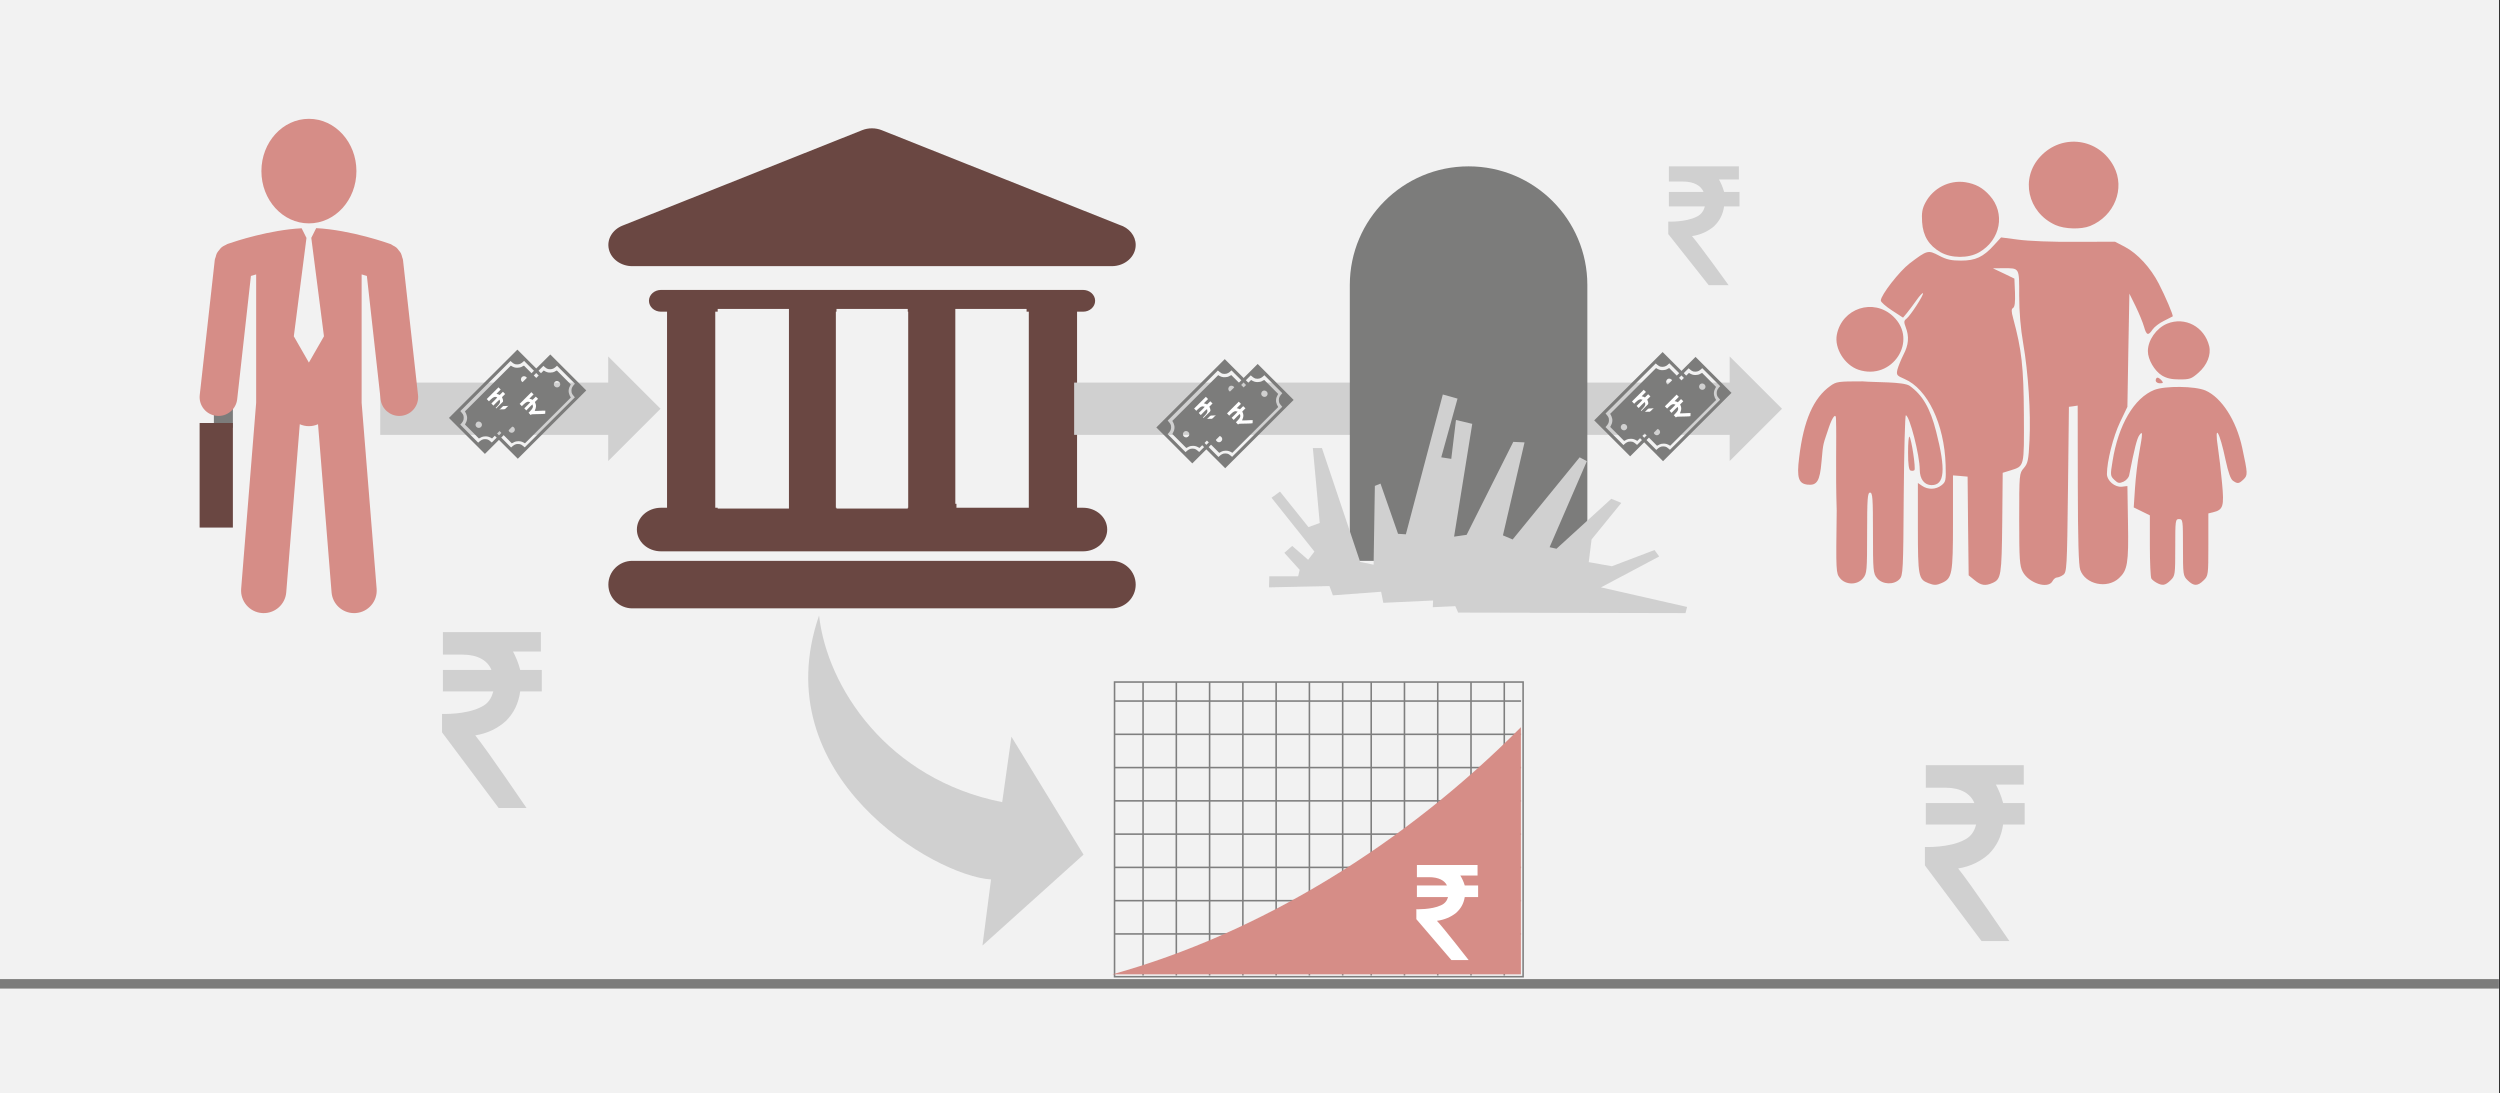 <svg width="526" height="230" xmlns="http://www.w3.org/2000/svg" xmlns:xlink="http://www.w3.org/1999/xlink" overflow="hidden"><rect width="100%" height="100%" fill="#333333" stroke="none"/><defs><clipPath id="clip0"><path d="M0 0 526 0 526 230 0 230Z" fill-rule="evenodd" clip-rule="evenodd"/></clipPath></defs><g clip-path="url(#clip0)"><rect x="0" y="0" width="525.239" height="230" fill="#FFFFFF" transform="scale(1.001 1)"/><rect x="0" y="0" width="525.239" height="230" fill="#F2F2F2" transform="scale(1.001 1)"/><path d="M0 0 525.239 0" stroke="#7C7C7B" stroke-width="1.997" stroke-miterlimit="8" fill="none" fill-rule="evenodd" transform="matrix(1.001 0 -0 1 0 207)"/><rect x="0" y="0" width="85.876" height="62" stroke="#7F7F7F" stroke-width="0.333" stroke-miterlimit="8" fill="none" transform="matrix(1.001 0 -0 1 234.5 143.5)"/><path d="M0 0 0 61.742" stroke="#7F7F7F" stroke-width="0.333" stroke-miterlimit="8" fill="none" fill-rule="evenodd" transform="matrix(1.001 0 -0 1 240.5 143.5)"/><path d="M0 0 0 61.742" stroke="#7F7F7F" stroke-width="0.333" stroke-miterlimit="8" fill="none" fill-rule="evenodd" transform="matrix(1.001 0 -0 1 247.5 143.5)"/><path d="M0 0 0 61.742" stroke="#7F7F7F" stroke-width="0.333" stroke-miterlimit="8" fill="none" fill-rule="evenodd" transform="matrix(1.001 0 -0 1 254.5 143.5)"/><path d="M0 0 0 61.742" stroke="#7F7F7F" stroke-width="0.333" stroke-miterlimit="8" fill="none" fill-rule="evenodd" transform="matrix(1.001 0 -0 1 261.5 143.5)"/><path d="M0 0 0 61.742" stroke="#7F7F7F" stroke-width="0.333" stroke-miterlimit="8" fill="none" fill-rule="evenodd" transform="matrix(1.001 0 -0 1 268.5 143.5)"/><path d="M0 0 0 61.742" stroke="#7F7F7F" stroke-width="0.333" stroke-miterlimit="8" fill="none" fill-rule="evenodd" transform="matrix(1.001 0 -0 1 275.5 143.5)"/><path d="M0 0 0 61.742" stroke="#7F7F7F" stroke-width="0.333" stroke-miterlimit="8" fill="none" fill-rule="evenodd" transform="matrix(1.001 0 -0 1 282.5 143.5)"/><path d="M0 0 0 61.742" stroke="#7F7F7F" stroke-width="0.333" stroke-miterlimit="8" fill="none" fill-rule="evenodd" transform="matrix(1.001 0 -0 1 288.5 143.5)"/><path d="M0 0 0 61.742" stroke="#7F7F7F" stroke-width="0.333" stroke-miterlimit="8" fill="none" fill-rule="evenodd" transform="matrix(1.001 0 -0 1 295.5 143.5)"/><path d="M0 0 0 61.742" stroke="#7F7F7F" stroke-width="0.333" stroke-miterlimit="8" fill="none" fill-rule="evenodd" transform="matrix(1.001 0 -0 1 302.5 143.5)"/><path d="M0 0 0 61.742" stroke="#7F7F7F" stroke-width="0.333" stroke-miterlimit="8" fill="none" fill-rule="evenodd" transform="matrix(1.001 0 -0 1 309.5 143.5)"/><path d="M0 0 0 61.742" stroke="#7F7F7F" stroke-width="0.333" stroke-miterlimit="8" fill="none" fill-rule="evenodd" transform="matrix(1.001 0 -0 1 316.5 143.5)"/><path d="M0 0 85.445 0" stroke="#7F7F7F" stroke-width="0.333" stroke-miterlimit="8" fill="none" fill-rule="evenodd" transform="matrix(1.001 0 -0 1 234.5 147.5)"/><path d="M0 0 85.445 0" stroke="#7F7F7F" stroke-width="0.333" stroke-miterlimit="8" fill="none" fill-rule="evenodd" transform="matrix(1.001 0 -0 1 234.5 154.5)"/><path d="M0 0 85.445 0" stroke="#7F7F7F" stroke-width="0.333" stroke-miterlimit="8" fill="none" fill-rule="evenodd" transform="matrix(1.001 0 -0 1 234.5 161.5)"/><path d="M0 0 85.445 0" stroke="#7F7F7F" stroke-width="0.333" stroke-miterlimit="8" fill="none" fill-rule="evenodd" transform="matrix(1.001 0 -0 1 234.5 168.5)"/><path d="M0 0 85.445 0" stroke="#7F7F7F" stroke-width="0.333" stroke-miterlimit="8" fill="none" fill-rule="evenodd" transform="matrix(1.001 0 -0 1 234.5 175.5)"/><path d="M0 0 85.445 0" stroke="#7F7F7F" stroke-width="0.333" stroke-miterlimit="8" fill="none" fill-rule="evenodd" transform="matrix(1.001 0 -0 1 234.5 182.5)"/><path d="M0 0 85.445 0" stroke="#7F7F7F" stroke-width="0.333" stroke-miterlimit="8" fill="none" fill-rule="evenodd" transform="matrix(1.001 0 -0 1 234.5 189.5)"/><path d="M0 0 85.445 0" stroke="#7F7F7F" stroke-width="0.333" stroke-miterlimit="8" fill="none" fill-rule="evenodd" transform="matrix(1.001 0 -0 1 234.5 196.5)"/><path d="M0-52 0 0C-24.627-24.833-55.001-43.417-85.876-52L0-52Z" fill="#D68D87" fill-rule="evenodd" transform="matrix(1.001 8.75495e-08 8.74228e-08 -1 320 153)"/><path d="M12.981 4.302C10.174 4.302 10.174 4.302 10.174 4.302 9.941 3.488 9.59 2.791 9.239 2.209 12.864 2.209 12.864 2.209 12.864 2.209 12.864 0 12.864 0 12.864 0 0.117 0 0.117 0 0.117 0 0.117 2.558 0.117 2.558 0.117 2.558 2.69 2.558 2.69 2.558 2.69 2.558 4.678 2.558 5.964 3.256 6.432 4.302 0.117 4.302 0.117 4.302 0.117 4.302 0.117 6.744 0.117 6.744 0.117 6.744 6.666 6.744 6.666 6.744 6.666 6.744 6.432 7.558 5.964 8.14 5.146 8.488 3.158 9.419 0 9.302 0 9.302 0 11.395 0 11.395 0 11.395 7.368 20 7.368 20 7.368 20 10.993 20 10.993 20 10.993 20 10.993 20 5.847 13.372 4.327 11.744 5.964 11.512 7.251 10.93 8.303 10.116 9.356 9.186 9.941 8.14 10.174 6.744 12.981 6.744 12.981 6.744 12.981 6.744 12.981 4.302 12.981 4.302 12.981 4.302" fill="#FFFFFF" fill-rule="evenodd" transform="matrix(1.001 0 -0 1 298 182)"/><path d="M63.857 6.726C49.17 10.503 31.756 25.871 30.448 50.391L44.35 50.359 21.945 68.876 0 50.565 14.017 50.375C13.022 38.595 28.769 0 63.857 6.726Z" fill="#D0D0D0" fill-rule="evenodd" transform="matrix(0.142 -0.99 0.991 0.142 156.601 191.758)"/><rect x="0" y="0" width="14.978" height="42" fill="#F2F2F2" transform="matrix(1.001 0 -0 1 151 65)"/><path d="M105.803 0 5.04 0C2.255 0 0 2.238 0 5.002 0 7.762 2.255 10 5.04 10L105.8 10C108.584 10 110.84 7.762 110.84 5.002 110.837 2.238 108.582 0 105.803 0Z" fill="#6A4742" fill-rule="evenodd" transform="matrix(1.001 0 -0 1 128 118)"/><path d="M5.071 45.83C2.269 45.83 0 47.881 0 50.414 0 52.946 2.269 55 5.071 55L93.786 55C96.588 55 98.857 52.946 98.857 50.414 98.857 47.881 96.588 45.83 93.786 45.83L92.521 45.83 92.521 4.58 93.786 4.58C95.189 4.58 96.319 3.554 96.319 2.29 96.319 1.026 95.184 0 93.786 0L5.071 0C3.67 0 2.538 1.026 2.538 2.29 2.538 3.554 3.672 4.58 5.071 4.58L6.339 4.58 6.339 45.827 5.071 45.827ZM82.379 4.58 82.379 45.827 67.172 45.827 67.172 4.58 82.379 4.58ZM57.03 4.58 57.03 45.827 41.822 45.827 41.822 4.58 57.03 4.58ZM16.476 4.58 31.683 4.58 31.683 45.827 16.476 45.827 16.476 4.58Z" fill="#6A4742" fill-rule="evenodd" transform="matrix(1.001 0 -0 1 134 61)"/><path d="M5.037 29 105.753 29C105.769 29 105.788 29 105.802 29 108.587 29 110.84 27.003 110.84 24.537 110.84 22.577 109.415 20.916 107.437 20.314L57.466 0.392C56.152-0.131 54.65-0.131 53.334 0.392L2.972 20.469C0.804 21.334-0.387 23.419 0.113 25.475 0.611 27.531 2.662 29 5.037 29Z" fill="#6A4742" fill-rule="evenodd" transform="matrix(1.001 0 -0 1 128 27)"/><rect x="0" y="0" width="14.978" height="42" fill="#F2F2F2" transform="matrix(1.001 0 -0 1 151 65)"/><rect x="0" y="0" width="14.978" height="42" fill="#F2F2F2" transform="matrix(1.001 0 -0 1 176 65)"/><rect x="0" y="0" width="14.978" height="41" fill="#F2F2F2" transform="matrix(1.001 0 -0 1 201 65)"/><path d="M0 5.5 47.915 5.5 47.915 0 58.915 11 47.915 22 47.915 16.5 0 16.5Z" fill="#D0D0D0" fill-rule="evenodd" transform="matrix(1.001 0 -0 1 80 75)"/><rect x="0" y="0" width="3.994" height="12" fill="#7C7C7B" transform="matrix(1.001 0 -0 1 45 78)"/><rect x="0" y="0" width="6.99" height="22" fill="#6A4742" transform="matrix(1.001 0 -0 1 42 89)"/><path d="M0 11C-2.54258e-15 4.925 4.471 0 9.986 0 15.5-2.8009e-15 19.971 4.925 19.971 11 19.971 17.075 15.5 22 9.986 22 4.471 22-3.81387e-15 17.075 0 11Z" fill="#D68D87" fill-rule="evenodd" transform="matrix(1.001 0 -0 1 55 25)"/><path d="M42.413 39.486C44.584 39.248 46.15 37.29 45.909 35.12L42.741 6.644C42.719 6.447 42.614 6.287 42.568 6.097 42.494 5.819 42.438 5.539 42.305 5.283 42.187 5.056 42.02 4.872 41.859 4.676 41.704 4.477 41.569 4.271 41.377 4.105 41.151 3.908 40.891 3.788 40.628 3.649 40.464 3.563 40.337 3.427 40.154 3.36 39.798 3.23 31.826 0.377 24.5 0L23.493 2.01 23.468 2.01 26.135 22.76 22.967 28.286 19.799 22.76 22.466 2.013 22.435 2.013 21.444 0.029C14.766 0.365 7.571 2.738 6.069 3.26 6.003 3.279 5.942 3.303 5.879 3.326 5.842 3.342 5.794 3.357 5.778 3.363 5.697 3.393 5.645 3.456 5.571 3.49 5.189 3.659 4.83 3.848 4.519 4.127 4.374 4.256 4.279 4.414 4.156 4.56 3.959 4.793 3.76 5.018 3.62 5.294 3.493 5.54 3.446 5.806 3.373 6.075 3.319 6.272 3.215 6.436 3.192 6.644L0.024 35.121C-0.216 37.29 1.348 39.249 3.522 39.487 3.672 39.509 3.821 39.515 3.966 39.515 5.955 39.515 7.672 38.016 7.898 35.993L10.783 10.059C11.118 9.957 11.489 9.851 11.883 9.737L11.883 36.734 8.73 75.874C8.521 78.485 10.47 80.777 13.086 80.984 13.216 80.994 13.346 81 13.473 81 15.925 81 18.007 79.118 18.206 76.634L21.054 41.258C21.643 41.518 22.29 41.666 22.97 41.666 23.651 41.666 24.3 41.518 24.887 41.258L27.734 76.634C27.934 79.118 30.015 81 32.466 81 32.593 81 32.723 80.993 32.853 80.984 35.47 80.777 37.419 78.485 37.208 75.874L34.053 36.734 34.053 9.736C34.445 9.847 34.817 9.953 35.154 10.058L38.038 35.992C38.264 38.018 39.977 39.514 41.969 39.514 42.113 39.514 42.261 39.502 42.413 39.486Z" fill="#D68D87" fill-rule="evenodd" transform="matrix(1.001 0 -0 1 42 48)"/><path d="M0 5.5 137.785 5.5 137.785 0 148.784 11 137.785 22 137.785 16.5 0 16.5Z" fill="#D0D0D0" fill-rule="evenodd" transform="matrix(1.001 0 -0 1 226 75)"/><path d="M27.687 94.691C25.621 93.881 25.498 93.238 25.498 83.071L25.498 73.619 26.408 74.238C27.637 75.071 29.285 75.024 30.465 74.095 31.375 73.381 31.424 73.095 31.326 69.762 31.055 61.214 27.515 53.809 22.695 51.738 21.048 51.024 20.949 50.905 21.195 49.762 21.367 49.095 21.933 47.714 22.449 46.667 23.556 44.571 23.703 42.833 22.941 40.857 22.523 39.738 22.548 39.476 23.113 39.048 23.949 38.381 26.826 33.952 26.556 33.691 26.457 33.595 25.843 34.238 25.203 35.167 24.564 36.071 23.679 37.262 23.212 37.833L22.376 38.833 20.04 37.309C18.761 36.476 17.704 35.548 17.704 35.238 17.704 34.095 21.589 29.095 23.753 27.429 27.49 24.595 27.637 24.571 29.949 25.786 31.523 26.619 32.506 26.833 34.572 26.833 37.62 26.833 39.243 26.071 41.505 23.571L42.981 21.952 46.644 22.429C48.71 22.714 53.873 22.929 58.619 22.881L66.93 22.857 68.995 23.929C71.651 25.333 74.38 28.286 76.126 31.667 77.478 34.262 79.249 38.429 79.052 38.571 79.003 38.619 78.192 39.024 77.233 39.5 76.274 39.952 75.192 40.786 74.823 41.333 73.913 42.691 73.544 42.571 73.028 40.738 72.782 39.857 71.995 37.952 71.282 36.476L69.954 33.786 69.733 45.691 69.536 57.595 67.987 60.833C66.561 63.809 65.233 69.071 65.233 71.714 65.233 73.143 66.905 74.571 68.381 74.405L69.536 74.262 69.659 82C69.807 90.524 69.561 91.976 67.766 93.643 65.282 95.952 60.709 94.976 59.627 91.905 59.283 90.929 59.135 85.714 59.111 73.929L59.086 57.333 58.176 57.476 57.242 57.595 57.045 74.976C56.849 91.619 56.8 92.405 56.037 92.952 55.619 93.262 55.005 93.5 54.734 93.5 54.439 93.5 53.996 93.857 53.775 94.309 52.816 96 48.784 94.691 47.53 92.286 46.89 91.095 46.792 89.691 46.792 81.262 46.792 71.691 46.816 71.595 47.751 70.5 48.611 69.5 48.759 68.857 48.956 64.691 49.251 58.881 48.71 50.5 47.628 44.214 47.087 41.119 46.792 37.643 46.792 34.191 46.792 28.214 46.915 28.429 43.374 28.429L41.26 28.452 43.522 29.524 45.784 30.619 45.907 33.548C45.98 35.571 45.858 36.595 45.513 36.786 45.12 37.024 45.12 37.5 45.538 39.024 47.308 45.595 47.726 49.167 47.776 59.262 47.825 70.405 47.923 70.024 44.948 70.976L43.325 71.476 43.227 82C43.104 93.071 42.981 93.857 41.21 94.643 39.686 95.333 38.776 95.191 37.424 94.071L36.17 93.048 36.047 82.667 35.948 72.286 34.399 72.143 32.875 72.024 32.875 82.024C32.875 92.833 32.703 93.691 30.514 94.667 29.383 95.167 28.892 95.167 27.687 94.691ZM75.683 94.619C75.241 94.381 74.725 93.976 74.577 93.738 74.405 93.5 74.257 90.405 74.257 86.857L74.257 80.429 72.561 79.595 70.864 78.762 71.135 74.667C71.282 72.429 71.675 69.095 72.02 67.262 72.782 63.024 72.782 62.548 72.044 63.571 71.553 64.238 71.012 66.357 69.905 72 69.807 72.5 69.266 73.095 68.7 73.357 67.815 73.738 67.545 73.691 66.782 72.952 65.946 72.143 65.922 71.976 66.414 69.024 67.618 61.429 70.938 55.738 75.167 54.048 77.405 53.143 83.773 53.214 85.962 54.167 89.355 55.667 92.428 60.476 93.658 66.167 94.838 71.667 94.862 71.976 93.953 72.857 92.969 73.809 92.699 73.833 91.715 73.143 91.223 72.809 90.732 71.357 90.191 68.881 88.912 62.738 87.756 60.833 88.568 66.191 88.814 67.786 89.207 71.143 89.428 73.619 89.896 78.571 89.674 79.262 87.535 79.786L86.552 80.024 86.552 86.595C86.552 93.024 86.527 93.167 85.543 94.119 84.29 95.357 83.503 95.357 82.224 94.119 81.24 93.167 81.216 92.976 81.216 87.167 81.216 81.476 81.191 81.214 80.404 81.214 79.618 81.214 79.593 81.476 79.593 87.167 79.593 92.976 79.569 93.167 78.585 94.119 77.478 95.191 76.913 95.286 75.683 94.619ZM9.122 93.643C8.286 92.595 8.262 92.309 8.434 79.452 8.163 71 8.434 64.5 8.286 60.167 8.286 58.809 7.573 59.643 6.811 61.857 5.606 65.595 5.606 64.786 5.237 69.191 4.893 73.191 4.303 74.167 2.361 73.976 0.418 73.786 0 72.548 0.541 68.262 1.475 60.452 3.541 55.738 7.106 53.191 8.36 52.286 8.778 52.238 13.868 52.238 16.474 52.476 22.4 52.286 23.753 53.167 26.482 55.119 28.08 57.857 29.334 62.786 31.399 70.857 31.129 74.071 28.375 74.071 26.875 74.071 25.892 72.809 25.892 70.833 25.892 67.809 23.728 59.381 22.966 59.381 22.794 59.381 22.597 66.952 22.523 76.214 22.425 92.095 22.376 93.071 21.638 93.857 20.458 95.119 18.023 95 16.917 93.643 16.105 92.667 16.056 92.095 16.056 84.119 16.056 76.857 15.982 75.643 15.442 75.643 14.925 75.643 14.827 76.857 14.827 84.119 14.827 92.095 14.778 92.667 13.991 93.643 12.786 95.143 10.327 95.119 9.122 93.643ZM23.949 71C23.605 70.881 23.433 69.738 23.433 67.214 23.433 65.238 23.556 63.738 23.728 63.881 24.146 64.309 25.105 70.643 24.761 70.929 24.588 71.071 24.244 71.095 23.949 71ZM75.487 52.048C75.487 51.714 75.659 51.452 75.856 51.452 76.052 51.452 76.446 51.714 76.716 52.048 77.134 52.524 77.085 52.643 76.347 52.643 75.856 52.643 75.487 52.381 75.487 52.048ZM76.79 51C75.216 50.024 73.839 47.643 73.839 45.881 73.839 43.571 75.634 41.024 77.896 40.095 81.659 38.571 85.716 40.738 86.724 44.809 87.166 46.643 86.281 48.833 84.486 50.405 83.011 51.714 82.642 51.833 80.503 51.833 78.806 51.833 77.773 51.595 76.79 51ZM12.983 49.786C10.081 48.786 7.918 45.286 8.458 42.429 9.54 36.833 16.155 34.667 20.285 38.548 25.695 43.619 20.113 52.191 12.983 49.786ZM30.268 25.071C27.81 23.643 26.58 21.667 26.384 18.738 26.261 16.786 26.408 15.905 27.072 14.643 28.695 11.571 32.088 9.833 35.457 10.333 37.62 10.691 39.071 11.452 40.571 13.119 43.94 16.833 42.907 22.5 38.358 25.095 36.12 26.381 32.531 26.357 30.268 25.071ZM54.39 19.333C48.538 16.667 46.964 9.5 51.242 4.929 55.816 0 63.561 1.071 66.684 7.024 69.118 11.667 66.807 17.476 61.693 19.548 59.799 20.309 56.332 20.214 54.39 19.333Z" fill="#D68D87" fill-rule="evenodd" transform="matrix(1.001 0 -0 1 378 28)"/><path d="M24.964 0 24.964 0C38.751 0 49.928 11.177 49.928 24.964L49.928 83 0 83 0 24.964C0 11.177 11.177 0 24.964 0Z" fill="#7C7C7B" fill-rule="evenodd" transform="matrix(1.001 0 -0 1 284 35)"/><path d="M39.757 45.892 87.543 46 87.873 44.7 69.772 40.582 82.014 34.08 81.027 32.726 72.075 36.139 67.204 35.272 67.797 30.504 74.05 22.81 71.944 21.944 60.425 32.455 58.977 32.13 66.809 14.033 65.296 13.22 51.21 30.504 49.169 29.637 53.711 10.078 51.341 9.969 41.534 29.529 38.901 29.908 42.719 6.177 39.296 5.364 38.309 13.545 36.202 13.22 39.625 0.867 36.531 0 28.764 29.421 27.119 29.312 23.433 18.747 22.248 19.234 21.985 35.814 19.154 35.218 11.124 11.27 9.215 11.27 10.663 27.037 8.294 27.903 2.304 20.426 0.527 21.727 9.544 33.051 8.228 34.785 4.871 31.859 3.225 33.322 6.451 36.898 6.121 38.252 0.066 38.252 0 40.582 12.704 40.311 13.428 42.261 23.564 41.503 24.025 43.833 34.491 43.345 34.425 44.754 39.164 44.537 39.757 45.892Z" fill="#D0D0D0" fill-rule="evenodd" transform="matrix(1.001 0 -0 1 267 83)"/><path d="M102.023 95.503 116.424 81.127 108.856 73.561 94.457 87.935 102.023 95.503ZM96.837 89.345 100.61 93.133C101.144 92.625 101.502 92.383 102.053 92.391 102.743 92.401 102.855 92.601 103.476 93.104L114.029 82.574C113.53 81.956 113.31 81.847 113.311 81.15 113.312 80.586 113.533 80.254 114.043 79.72L110.27 75.931C109.71 76.464 109.411 76.659 108.826 76.673 108.167 76.689 107.989 76.434 107.403 75.958L96.852 86.49C97.347 87.1 97.569 87.236 97.568 87.913 97.567 88.482 97.343 88.813 96.837 89.345Z" fill="#7C7C7B" fill-rule="evenodd"/><path d="M97.831 89.322 100.76 92.258C101.163 92.107 101.338 91.817 102.129 91.809 102.64 91.805 102.988 91.919 103.528 92.255L113.18 82.63C112.742 81.932 112.595 81.299 112.837 80.556 112.919 80.305 113.109 80.052 113.171 79.865L110.242 76.929C109.815 77.078 109.767 77.343 108.873 77.373 108.364 77.391 108.02 77.271 107.474 76.933L97.825 86.555C98.26 87.295 98.414 87.869 98.163 88.631 98.08 88.887 97.898 89.126 97.831 89.322ZM100.157 89.017C99.703 89.772 100.805 90.457 101.29 89.724 101.766 89.006 100.63 88.229 100.157 89.017ZM109.683 79.519C109.282 80.337 110.485 80.909 110.88 80.118 111.261 79.351 110.073 78.721 109.683 79.519Z" fill="#7C7C7B" fill-rule="evenodd"/><path d="M104.472 83.568C104.572 83.562 104.445 83.473 104.62 83.598 104.518 83.826 103.628 84.63 103.383 84.892L103.811 85.338C104.018 85.121 104.928 84.154 105.12 84.086 105.228 84.267 105.157 84.14 105.141 84.241 105.485 84.752 104.533 85.564 104.282 85.824L104.73 86.303C104.953 86.094 105.047 86.15 105.493 86.127 105.949 86.104 107.552 86.112 107.788 86.031L107.814 85.382C107.451 85.341 105.911 85.484 105.584 85.431 105.605 85.175 105.992 84.81 105.795 84.026 105.758 83.876 105.656 83.695 105.617 83.558L106.286 82.897 105.811 82.435 105.131 83.109C104.857 82.929 104.62 82.947 104.455 82.856L105.344 81.96 104.878 81.498 102.411 83.96 102.874 84.438C103.165 84.154 103.942 83.238 104.472 83.568Z" fill="#FFFFFF" fill-rule="evenodd"/><path d="M108.946 96.523 123.347 82.146 115.78 74.581 101.38 88.955 108.946 96.523ZM103.76 90.364 107.533 94.152C108.067 93.645 108.425 93.402 108.976 93.41 109.666 93.42 109.779 93.621 110.399 94.124L120.952 83.594C120.453 82.976 120.233 82.866 120.234 82.17 120.235 81.606 120.456 81.274 120.966 80.739L117.193 76.951C116.633 77.484 116.334 77.678 115.749 77.693 115.09 77.708 114.912 77.454 114.326 76.978L103.775 87.509C104.27 88.119 104.492 88.255 104.491 88.933 104.49 89.502 104.266 89.832 103.76 90.364Z" fill="#7C7C7B" fill-rule="evenodd"/><path d="M104.754 90.342 107.683 93.278C108.087 93.126 108.261 92.837 109.052 92.828 109.563 92.824 109.911 92.939 110.451 93.275L120.103 83.649C119.666 82.952 119.518 82.319 119.76 81.576 119.842 81.325 120.032 81.071 120.094 80.885L117.165 77.948C116.738 78.098 116.69 78.363 115.796 78.393 115.288 78.41 114.943 78.29 114.397 77.953L104.748 87.575C105.184 88.314 105.337 88.889 105.086 89.651 105.003 89.906 104.821 90.145 104.754 90.342ZM107.08 90.037C106.626 90.792 107.728 91.476 108.214 90.743 108.689 90.026 107.553 89.249 107.08 90.037ZM116.606 80.538C116.206 81.356 117.409 81.929 117.803 81.138 118.184 80.371 116.996 79.74 116.606 80.538Z" fill="#7C7C7B" fill-rule="evenodd"/><path d="M111.395 84.588C111.495 84.582 111.368 84.493 111.543 84.618 111.441 84.845 110.551 85.65 110.306 85.912L110.735 86.358C110.941 86.14 111.851 85.174 112.043 85.106 112.151 85.287 112.08 85.16 112.064 85.26 112.408 85.771 111.456 86.583 111.205 86.844L111.653 87.323C111.877 87.114 111.97 87.169 112.416 87.147 112.872 87.124 114.475 87.132 114.711 87.05L114.737 86.402C114.374 86.361 112.834 86.504 112.507 86.451 112.528 86.194 112.915 85.83 112.718 85.045 112.681 84.896 112.579 84.715 112.54 84.578L113.209 83.916 112.734 83.454 112.054 84.129C111.78 83.949 111.543 83.966 111.378 83.876L112.268 82.98 111.801 82.518 109.335 84.979 109.797 85.458C110.088 85.174 110.865 84.258 111.395 84.588Z" fill="#FFFFFF" fill-rule="evenodd"/><path d="M250.856 97.499 265.257 83.123 257.69 75.557 243.29 89.931 250.856 97.499ZM245.67 91.341 249.443 95.129C249.977 94.621 250.335 94.379 250.886 94.387 251.576 94.397 251.689 94.597 252.309 95.1L262.862 84.57C262.363 83.952 262.143 83.843 262.144 83.147 262.145 82.582 262.366 82.25 262.876 81.716L259.103 77.928C258.543 78.46 258.244 78.655 257.659 78.669 257 78.685 256.822 78.43 256.237 77.954L245.685 88.486C246.181 89.096 246.402 89.232 246.401 89.909 246.4 90.478 246.176 90.809 245.67 91.341Z" fill="#7C7C7B" fill-rule="evenodd"/><path d="M246.664 91.318 249.593 94.254C249.997 94.103 250.171 93.814 250.962 93.805 251.473 93.801 251.822 93.915 252.362 94.251L262.013 84.626C261.576 83.928 261.428 83.296 261.67 82.552 261.752 82.301 261.942 82.048 262.004 81.862L259.075 78.925C258.648 79.075 258.6 79.339 257.706 79.369 257.198 79.387 256.853 79.267 256.307 78.93L246.658 88.552C247.094 89.291 247.247 89.865 246.996 90.627 246.913 90.883 246.731 91.122 246.664 91.318ZM248.99 91.013C248.536 91.768 249.638 92.453 250.124 91.72 250.6 91.003 249.464 90.225 248.99 91.013ZM258.516 81.515C258.116 82.333 259.319 82.905 259.713 82.114 260.094 81.347 258.907 80.717 258.516 81.515Z" fill="#7C7C7B" fill-rule="evenodd"/><path d="M253.305 85.565C253.405 85.558 253.278 85.469 253.453 85.595 253.351 85.822 252.461 86.626 252.216 86.888L252.645 87.334C252.852 87.117 253.762 86.15 253.953 86.082 254.061 86.263 253.99 86.136 253.974 86.237 254.318 86.748 253.367 87.56 253.115 87.82L253.563 88.299C253.787 88.09 253.88 88.146 254.326 88.124 254.782 88.1 256.385 88.108 256.621 88.027L256.648 87.379C256.284 87.337 254.745 87.48 254.417 87.428 254.438 87.171 254.825 86.806 254.628 86.022 254.591 85.873 254.489 85.692 254.45 85.554L255.119 84.893 254.645 84.431 253.965 85.105C253.69 84.925 253.453 84.943 253.288 84.853L254.178 83.957 253.711 83.494 251.245 85.956 251.707 86.434C251.998 86.15 252.775 85.235 253.305 85.565Z" fill="#FFFFFF" fill-rule="evenodd"/><path d="M257.78 98.519 272.18 84.143 264.613 76.577 250.213 90.951 257.78 98.519ZM252.594 92.361 256.366 96.149C256.9 95.641 257.258 95.398 257.809 95.406 258.499 95.416 258.612 95.617 259.232 96.12L269.785 85.59C269.286 84.972 269.067 84.863 269.068 84.166 269.068 83.602 269.289 83.27 269.799 82.735L266.026 78.947C265.466 79.48 265.167 79.674 264.582 79.689 263.923 79.704 263.745 79.45 263.16 78.974L252.608 89.505C253.104 90.115 253.325 90.251 253.324 90.929 253.323 91.498 253.1 91.828 252.594 92.361Z" fill="#7C7C7B" fill-rule="evenodd"/><path d="M253.587 92.338 256.516 95.274C256.92 95.123 257.094 94.833 257.885 94.825 258.397 94.82 258.745 94.935 259.285 95.271L268.937 85.645C268.499 84.948 268.352 84.315 268.593 83.572 268.675 83.321 268.866 83.068 268.927 82.881L265.999 79.944C265.571 80.094 265.523 80.359 264.63 80.389 264.121 80.406 263.777 80.287 263.23 79.949L253.582 89.571C254.017 90.311 254.171 90.885 253.919 91.647 253.836 91.902 253.654 92.141 253.587 92.338ZM255.913 92.033C255.459 92.788 256.561 93.472 257.047 92.739 257.523 92.022 256.387 91.245 255.913 92.033ZM265.439 82.534C265.039 83.352 266.242 83.925 266.636 83.134 267.018 82.367 265.83 81.737 265.439 82.534Z" fill="#7C7C7B" fill-rule="evenodd"/><path d="M260.229 86.584C260.328 86.578 260.201 86.489 260.376 86.614 260.275 86.841 259.385 87.646 259.139 87.908L259.568 88.354C259.775 88.136 260.685 87.17 260.876 87.102 260.984 87.283 260.914 87.156 260.897 87.257 261.242 87.767 260.29 88.579 260.038 88.84L260.486 89.319C260.71 89.11 260.804 89.165 261.249 89.143 261.705 89.12 263.308 89.128 263.544 89.046L263.571 88.398C263.207 88.357 261.668 88.5 261.341 88.447 261.361 88.19 261.748 87.826 261.551 87.042 261.514 86.892 261.412 86.711 261.374 86.574L262.042 85.913 261.568 85.451 260.888 86.125C260.613 85.945 260.376 85.963 260.211 85.872L261.101 84.976 260.635 84.514 258.168 86.975 258.63 87.454C258.921 87.17 259.698 86.254 260.229 86.584Z" fill="#FFFFFF" fill-rule="evenodd"/><path d="M342.982 96.013 357.382 81.637 349.815 74.071 335.415 88.445 342.982 96.013ZM337.795 89.855 341.568 93.643C342.102 93.135 342.46 92.892 343.011 92.9 343.701 92.91 343.814 93.111 344.434 93.614L354.987 83.084C354.488 82.466 354.269 82.357 354.269 81.66 354.27 81.096 354.491 80.764 355.001 80.229L351.228 76.441C350.668 76.974 350.369 77.168 349.784 77.183 349.125 77.198 348.947 76.944 348.362 76.468L337.81 86.999C338.306 87.609 338.527 87.746 338.526 88.423 338.525 88.992 338.301 89.322 337.795 89.855Z" fill="#7C7C7B" fill-rule="evenodd"/><path d="M338.789 89.832 341.718 92.768C342.122 92.617 342.296 92.327 343.087 92.319 343.598 92.315 343.947 92.429 344.487 92.765L354.138 83.139C353.701 82.442 353.553 81.809 353.795 81.066 353.877 80.815 354.067 80.562 354.129 80.375L351.201 77.438C350.773 77.588 350.725 77.853 349.831 77.883 349.323 77.9 348.978 77.781 348.432 77.443L338.783 87.065C339.219 87.805 339.373 88.379 339.121 89.141 339.038 89.396 338.856 89.635 338.789 89.832ZM341.115 89.527C340.661 90.282 341.763 90.966 342.249 90.233 342.725 89.516 341.589 88.739 341.115 89.527ZM350.641 80.028C350.241 80.846 351.444 81.419 351.838 80.628 352.219 79.861 351.032 79.231 350.641 80.028Z" fill="#7C7C7B" fill-rule="evenodd"/><path d="M345.43 84.078C345.53 84.072 345.403 83.983 345.578 84.108 345.476 84.335 344.586 85.14 344.341 85.402L344.77 85.848C344.977 85.63 345.887 84.664 346.078 84.596 346.186 84.777 346.116 84.65 346.099 84.751 346.443 85.261 345.492 86.073 345.24 86.334L345.688 86.813C345.912 86.604 346.006 86.659 346.451 86.637 346.907 86.614 348.51 86.622 348.746 86.54L348.773 85.892C348.409 85.851 346.87 85.994 346.543 85.941 346.563 85.684 346.95 85.32 346.753 84.536 346.716 84.386 346.614 84.205 346.576 84.068L347.244 83.407 346.77 82.945 346.09 83.619C345.815 83.439 345.578 83.457 345.413 83.366L346.303 82.47 345.836 82.008 343.37 84.47 343.832 84.948C344.123 84.664 344.9 83.748 345.43 84.078Z" fill="#FFFFFF" fill-rule="evenodd"/><path d="M349.905 97.033 364.305 82.656 356.738 75.09 342.338 89.464 349.905 97.033ZM344.719 90.874 348.491 94.662C349.025 94.154 349.383 93.912 349.935 93.92 350.624 93.93 350.737 94.13 351.357 94.633L361.91 84.103C361.411 83.486 361.192 83.376 361.193 82.68 361.193 82.115 361.414 81.783 361.924 81.249L358.151 77.461C357.591 77.993 357.292 78.188 356.707 78.202 356.049 78.218 355.87 77.963 355.285 77.487L344.733 88.019C345.229 88.629 345.45 88.765 345.449 89.442 345.448 90.011 345.225 90.342 344.719 90.874Z" fill="#7C7C7B" fill-rule="evenodd"/><path d="M345.712 90.851 348.641 93.787C349.045 93.636 349.219 93.347 350.01 93.338 350.522 93.334 350.87 93.448 351.41 93.784L361.062 84.159C360.624 83.462 360.477 82.829 360.718 82.086 360.8 81.834 360.991 81.581 361.052 81.395L358.124 78.458C357.696 78.608 357.648 78.872 356.755 78.903 356.246 78.92 355.902 78.8 355.355 78.463L345.707 88.085C346.142 88.824 346.296 89.398 346.044 90.16 345.961 90.416 345.779 90.655 345.712 90.851ZM348.038 90.546C347.585 91.302 348.687 91.986 349.172 91.253 349.648 90.536 348.512 89.758 348.038 90.546ZM357.565 81.048C357.164 81.866 358.367 82.438 358.761 81.647 359.143 80.88 357.955 80.25 357.565 81.048Z" fill="#7C7C7B" fill-rule="evenodd"/><path d="M352.354 85.098C352.453 85.091 352.326 85.002 352.501 85.128 352.4 85.355 351.51 86.159 351.264 86.421L351.693 86.867C351.9 86.65 352.81 85.683 353.001 85.615 353.109 85.796 353.039 85.669 353.022 85.77 353.367 86.281 352.415 87.093 352.163 87.353L352.611 87.832C352.835 87.623 352.929 87.679 353.374 87.657 353.83 87.633 355.433 87.641 355.669 87.56L355.696 86.912C355.332 86.87 353.793 87.013 353.466 86.961 353.486 86.704 353.873 86.339 353.676 85.555 353.639 85.406 353.537 85.225 353.499 85.087L354.167 84.426 353.693 83.964 353.013 84.638C352.738 84.459 352.501 84.476 352.336 84.386L353.226 83.49 352.76 83.027 350.293 85.489 350.755 85.968C351.046 85.683 351.823 84.768 352.354 85.098Z" fill="#FFFFFF" fill-rule="evenodd"/><path d="M20.97 7.959C16.436 7.959 16.436 7.959 16.436 7.959 16.058 6.453 15.491 5.163 14.924 4.087 20.781 4.087 20.781 4.087 20.781 4.087 20.781 0 20.781 0 20.781 0 0.189 0 0.189 0 0.189 0 0.189 4.733 0.189 4.733 0.189 4.733 4.345 4.733 4.345 4.733 4.345 4.733 7.557 4.733 9.635 6.023 10.39 7.959 0.189 7.959 0.189 7.959 0.189 7.959 0.189 12.477 0.189 12.477 0.189 12.477 10.768 12.477 10.768 12.477 10.768 12.477 10.39 13.982 9.635 15.058 8.312 15.704 5.101 17.424 0 17.209 0 17.209 0 21.081 0 21.081 0 21.081 11.902 37 11.902 37 11.902 37 17.758 37 17.758 37 17.758 37 17.758 37 9.446 24.738 6.99 21.727 9.635 21.297 11.713 20.221 13.413 18.715 15.113 16.994 16.058 15.058 16.436 12.477 20.97 12.477 20.97 12.477 20.97 12.477 20.97 7.959 20.97 7.959 20.97 7.959" fill="#D0D0D0" fill-rule="evenodd" transform="matrix(1.001 0 -0 1 405 161)"/><path d="M20.97 7.959C16.436 7.959 16.436 7.959 16.436 7.959 16.058 6.453 15.491 5.163 14.924 4.087 20.781 4.087 20.781 4.087 20.781 4.087 20.781 0 20.781 0 20.781 0 0.189 0 0.189 0 0.189 0 0.189 4.733 0.189 4.733 0.189 4.733 4.345 4.733 4.345 4.733 4.345 4.733 7.557 4.733 9.635 6.023 10.39 7.959 0.189 7.959 0.189 7.959 0.189 7.959 0.189 12.477 0.189 12.477 0.189 12.477 10.768 12.477 10.768 12.477 10.768 12.477 10.39 13.983 9.635 15.058 8.312 15.704 5.101 17.424 0 17.209 0 17.209 0 21.081 0 21.081 0 21.081 11.902 37 11.902 37 11.902 37 17.758 37 17.758 37 17.758 37 17.758 37 9.446 24.738 6.99 21.727 9.635 21.297 11.713 20.221 13.413 18.715 15.113 16.994 16.058 15.058 16.436 12.477 20.97 12.477 20.97 12.477 20.97 12.477 20.97 7.959 20.97 7.959 20.97 7.959" fill="#D0D0D0" fill-rule="evenodd" transform="matrix(1.001 0 -0 1 93 133)"/><path d="M14.978 5.378C11.74 5.378 11.74 5.378 11.74 5.378 11.47 4.36 11.065 3.488 10.66 2.762 14.843 2.762 14.843 2.762 14.843 2.762 14.843 0 14.843 0 14.843 0 0.135 0 0.135 0 0.135 0 0.135 3.198 0.135 3.198 0.135 3.198 3.104 3.198 3.104 3.198 3.104 3.198 5.398 3.198 6.882 4.07 7.422 5.378 0.135 5.378 0.135 5.378 0.135 5.378 0.135 8.43 0.135 8.43 0.135 8.43 7.692 8.43 7.692 8.43 7.692 8.43 7.422 9.448 6.882 10.174 5.937 10.611 3.643 11.773 0 11.628 0 11.628 0 14.244 0 14.244 0 14.244 8.501 25 8.501 25 8.501 25 12.684 25 12.684 25 12.684 25 12.684 25 6.747 16.715 4.993 14.68 6.882 14.389 8.366 13.663 9.581 12.645 10.795 11.483 11.47 10.174 11.74 8.43 14.978 8.43 14.978 8.43 14.978 8.43 14.978 5.378 14.978 5.378 14.978 5.378" fill="#D0D0D0" fill-rule="evenodd" transform="matrix(1.001 0 -0 1 351 35)"/></g></svg>